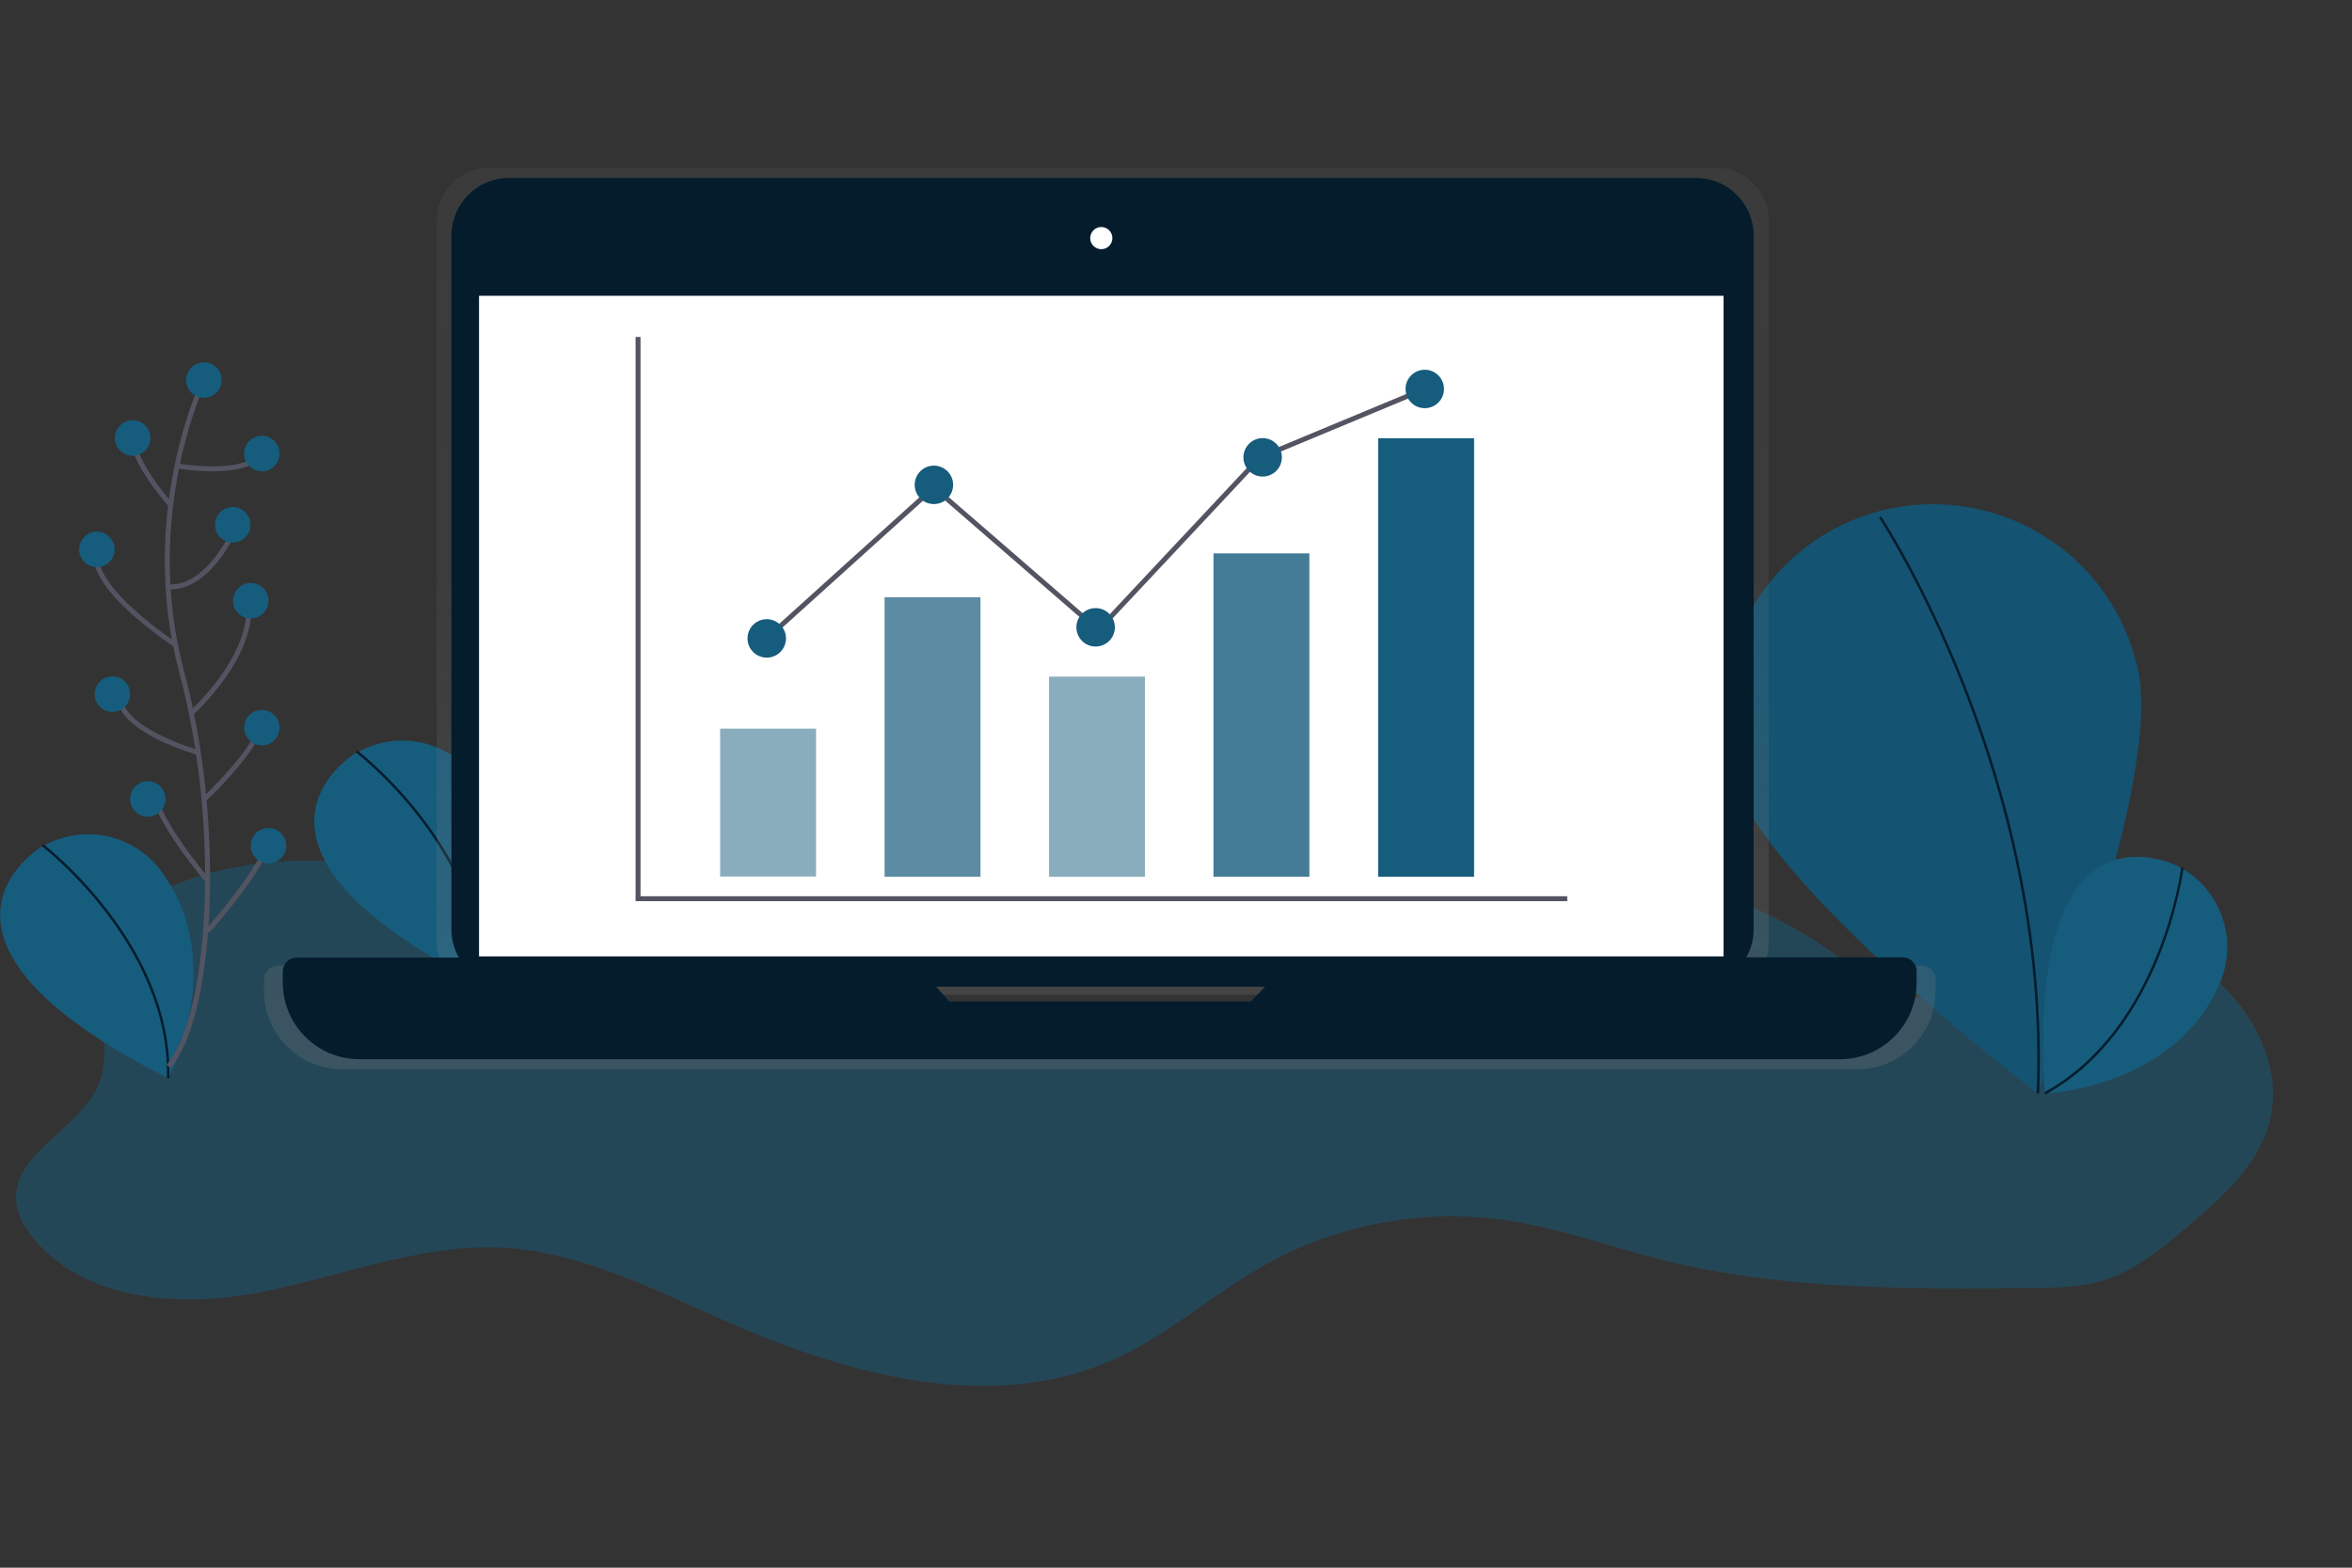 <?xml version="1.0" encoding="utf-8"?>
<!-- Generator: Adobe Illustrator 24.1.0, SVG Export Plug-In . SVG Version: 6.00 Build 0)  -->
<svg version="1.1" id="_x30_2a143c3-6017-4373-a226-06a05c845178"
	 xmlns="http://www.w3.org/2000/svg" xmlns:xlink="http://www.w3.org/1999/xlink" x="0px" y="0px" viewBox="0 0 954 636"
	 style="enable-background:new 0 0 954 636;" xml:space="preserve">
<rect x="0" y="0" width="954" height="636" fill="#333333" stroke="none"/>
<style type="text/css">
	.st0{opacity:0.5;fill:#165C7D;enable-background:new    ;}
	.st1{fill:#165C7D;}
	.st2{fill:none;stroke:#041C2C;stroke-miterlimit:10;}
	.st3{opacity:0.1;enable-background:new    ;}
	.st4{fill:url(#SVGID_1_);}
	.st5{fill:#041C2C;}
	.st6{fill:#FFFFFF;}
	.st7{fill:none;stroke:#535461;stroke-width:2;stroke-miterlimit:10;}
	.st8{opacity:0.7;fill:#165C7D;enable-background:new    ;}
	.st9{opacity:0.8;fill:#165C7D;enable-background:new    ;}
</style>
<path class="st0" d="M236.7,372.6c-57.7-19.9-123.6-36.8-177.5-8.2c-6.8,3.6-13.6,8.2-17.2,15c-9.7,17.9,5.7,41.1-1.8,60
	S4.3,467.8,6.6,488c0.6,5.3,3.5,10.1,6.8,14.2c21.1,25.8,59.8,28.4,92.5,22s64.7-19.7,98-18c32,1.7,61.4,17,90.8,29.9
	c49.4,21.8,107.2,37.5,156.6,15.6c22.6-10.1,41.3-27.2,63-39.2c29.2-16,62.7-22.1,95.7-17.6c22,3.1,43,10.9,64.5,16.3
	c48.9,12.2,99.9,11.8,150.3,11.3c9.4-0.1,18.9-0.2,27.9-2.9c13.3-4,24.3-13.2,34.9-22.2c13.9-11.8,28.5-24.8,33-42.5
	c5.3-21-5.7-43.3-21.9-57.6s-37-22.1-57.3-29.6c-5-1.8-10.3-3.7-15.5-2.3c-3.4,0.9-6.2,3.2-8.7,5.6c-14.4,13.8-26.5,37.2-46.1,33.5
	c-7-1.3-12.7-6.2-18.3-10.7c-29.6-24-69.4-42.5-105.1-29.3c-26.1,9.7-44.5,34.6-71,43.4c-18.8,6.3-39.3,3.5-59.1,4.8
	c-28.8,1.8-56.8,11.9-85.7,11.3c-73.5-1.6-134.8-71.9-208-65.2c-5.7,0.5-12,1.8-15.5,6.4"/>
<path class="st1" d="M144,305.7c0,0-61.1,36.9,51.6,93.7c0,0,24.8-46.1-2.6-83.7c-11-15.2-31.6-19.7-48-10.5L144,305.7z"/>
<path class="st2" d="M144.7,304.9c0,0,52.3,40,50.9,94.4"/>
<path class="st1" d="M866.6,269.1c12.4,45.3-40.4,174.2-40.4,174.2S715,359.2,702.6,313.9c-13.4-45,12.1-92.3,57.1-105.8
	c45-13.4,92.3,12.1,105.8,57.1C865.9,266.5,866.2,267.8,866.6,269.1L866.6,269.1z"/>
<path class="st3" d="M866.6,269.1c12.4,45.3-40.4,174.2-40.4,174.2S715,359.2,702.6,313.9c-13.4-45,12.1-92.3,57.1-105.8
	c45-13.4,92.3,12.1,105.8,57.1C865.9,266.5,866.2,267.8,866.6,269.1L866.6,269.1z"/>
<path class="st2" d="M762.6,209.8c0,0,69.2,104.4,64,233.8"/>
<path class="st1" d="M884.2,351.8c0,0-62.7-34.1-54.8,91.8c0,0,52.3-1.9,70.9-44.5c7.5-17.2,1-37.3-15.2-46.8L884.2,351.8z"/>
<path class="st2" d="M885.2,352c0,0-8.1,65.4-55.8,91.6"/>
<path class="st1" d="M16.6,343.7c0,0-61.1,36.9,51.6,93.7c0,0,24.8-46.1-2.6-83.7c-11-15.2-31.6-19.7-48-10.5L16.6,343.7z"/>
<path class="st2" d="M17.3,342.9c0,0,52.3,40,50.9,94.5"/>
<linearGradient id="SVGID_1_" gradientUnits="userSpaceOnUse" x1="569.1" y1="873.828" x2="569.1" y2="508.029" gradientTransform="matrix(1 0 0 1 -123 -440.029)">
	<stop  offset="0" style="stop-color:#808080;stop-opacity:0.25"/>
	<stop  offset="0.54" style="stop-color:#808080;stop-opacity:0.12"/>
	<stop  offset="1" style="stop-color:#808080;stop-opacity:0.1"/>
</linearGradient>
<path class="st4" d="M779.4,391.7h-64.2c1.5-3,2.2-6.2,2.2-9.6V89.5c0-11.9-9.6-21.5-21.5-21.5l0,0H198.6
	c-11.9,0-21.5,9.6-21.5,21.5l0,0v292.6c0,3.3,0.8,6.6,2.2,9.6h-66.5c-3.1,0-5.7,2.5-5.7,5.7l0,0v4.6c0,17.6,14.2,31.8,31.8,31.8l0,0
	h614.4c17.6,0,31.8-14.2,31.8-31.8l0,0v-4.6C785.1,394.3,782.6,391.7,779.4,391.7C779.5,391.7,779.4,391.7,779.4,391.7z
	 M383.5,409.9l-5.5-6.3h136.8l-6.1,6.3H383.5z"/>
<path class="st5" d="M206.4,72.2H688c12.8,0,23.3,10.4,23.3,23.3V377c0,12.8-10.4,23.3-23.3,23.3H206.4c-12.8,0-23.3-10.4-23.3-23.3
	V95.4C183.2,82.6,193.6,72.2,206.4,72.2z"/>
<rect x="194.3" y="120" class="st6" width="504.8" height="268"/>
<circle class="st6" cx="446.7" cy="96.6" r="4.5"/>
<path class="st5" d="M524.6,388.5l-17.3,17.8H385l-15.7-17.8h-249c-3.1,0-5.6,2.5-5.6,5.6v4.5c0,17.2,13.9,31.1,31.1,31.1h600.5
	c17.2,0,31.1-13.9,31.1-31.1V394c0-3.1-2.5-5.6-5.6-5.6H524.6V388.5z"/>
<polyline class="st7" points="258.8,136.7 258.8,364.6 635.7,364.6 "/>
<rect x="292.1" y="295.6" class="st0" width="38.9" height="60"/>
<rect x="358.8" y="242.3" class="st8" width="38.9" height="113.4"/>
<rect x="425.5" y="274.5" class="st0" width="38.9" height="81.2"/>
<rect x="492.2" y="224.5" class="st9" width="38.9" height="131.2"/>
<rect x="559" y="177.8" class="st1" width="38.9" height="177.9"/>
<polyline class="st7" points="311,259 378.8,197.8 445.5,255.6 511.1,185.6 577.9,157.8 "/>
<circle class="st1" cx="311" cy="259" r="7.8"/>
<circle class="st1" cx="444.4" cy="254.5" r="7.8"/>
<ellipse transform="matrix(0.16 -0.987 0.987 0.16 247.091 661.5)" class="st1" cx="512.3" cy="185.5" rx="7.8" ry="7.8"/>
<circle class="st1" cx="378.8" cy="196.7" r="7.8"/>
<circle class="st1" cx="577.9" cy="157.8" r="7.8"/>
<path class="st7" d="M82.7,154.2c0,0-26.2,54.2-9,118.4s11.8,141-5.4,160"/>
<circle class="st1" cx="82.7" cy="154.2" r="7.2"/>
<path class="st7" d="M71.8,189c0,0,27.2,4.9,34.4-5"/>
<path class="st7" d="M69.2,204.8c0,0-16.4-18.1-15.4-28.9"/>
<path class="st7" d="M67.8,237.9c0,0,14.9,3.9,28.4-25"/>
<path class="st7" d="M71.8,262c0,0-37-23.8-32.5-39.2"/>
<path class="st7" d="M77.6,289.3c0,0,25.9-23,23.2-45.6"/>
<path class="st7" d="M80.4,305.3c0,0-33-9.2-32-23.7"/>
<path class="st7" d="M82.7,324.4c0,0,20.8-19.3,23.5-31"/>
<path class="st7" d="M84.1,357.1c0,0-21.3-24.9-22.2-37.5"/>
<path class="st7" d="M84.1,377.8c0,0,23.9-26.5,25.7-39.2"/>
<circle class="st1" cx="53.8" cy="177.7" r="7.2"/>
<circle class="st1" cx="45.6" cy="281.6" r="7.2"/>
<circle class="st1" cx="39.3" cy="222.9" r="7.2"/>
<circle class="st1" cx="106.2" cy="184" r="7.2"/>
<circle class="st1" cx="106.2" cy="295.2" r="7.2"/>
<circle class="st1" cx="94.4" cy="212.9" r="7.2"/>
<circle class="st1" cx="108.9" cy="343.1" r="7.2"/>
<ellipse transform="matrix(3.327797e-02 -0.999 0.999 3.327797e-02 -265.82 373.381)" class="st1" cx="60.1" cy="324.1" rx="7.2" ry="7.2"/>
<circle class="st1" cx="101.7" cy="243.7" r="7.2"/>
</svg>

